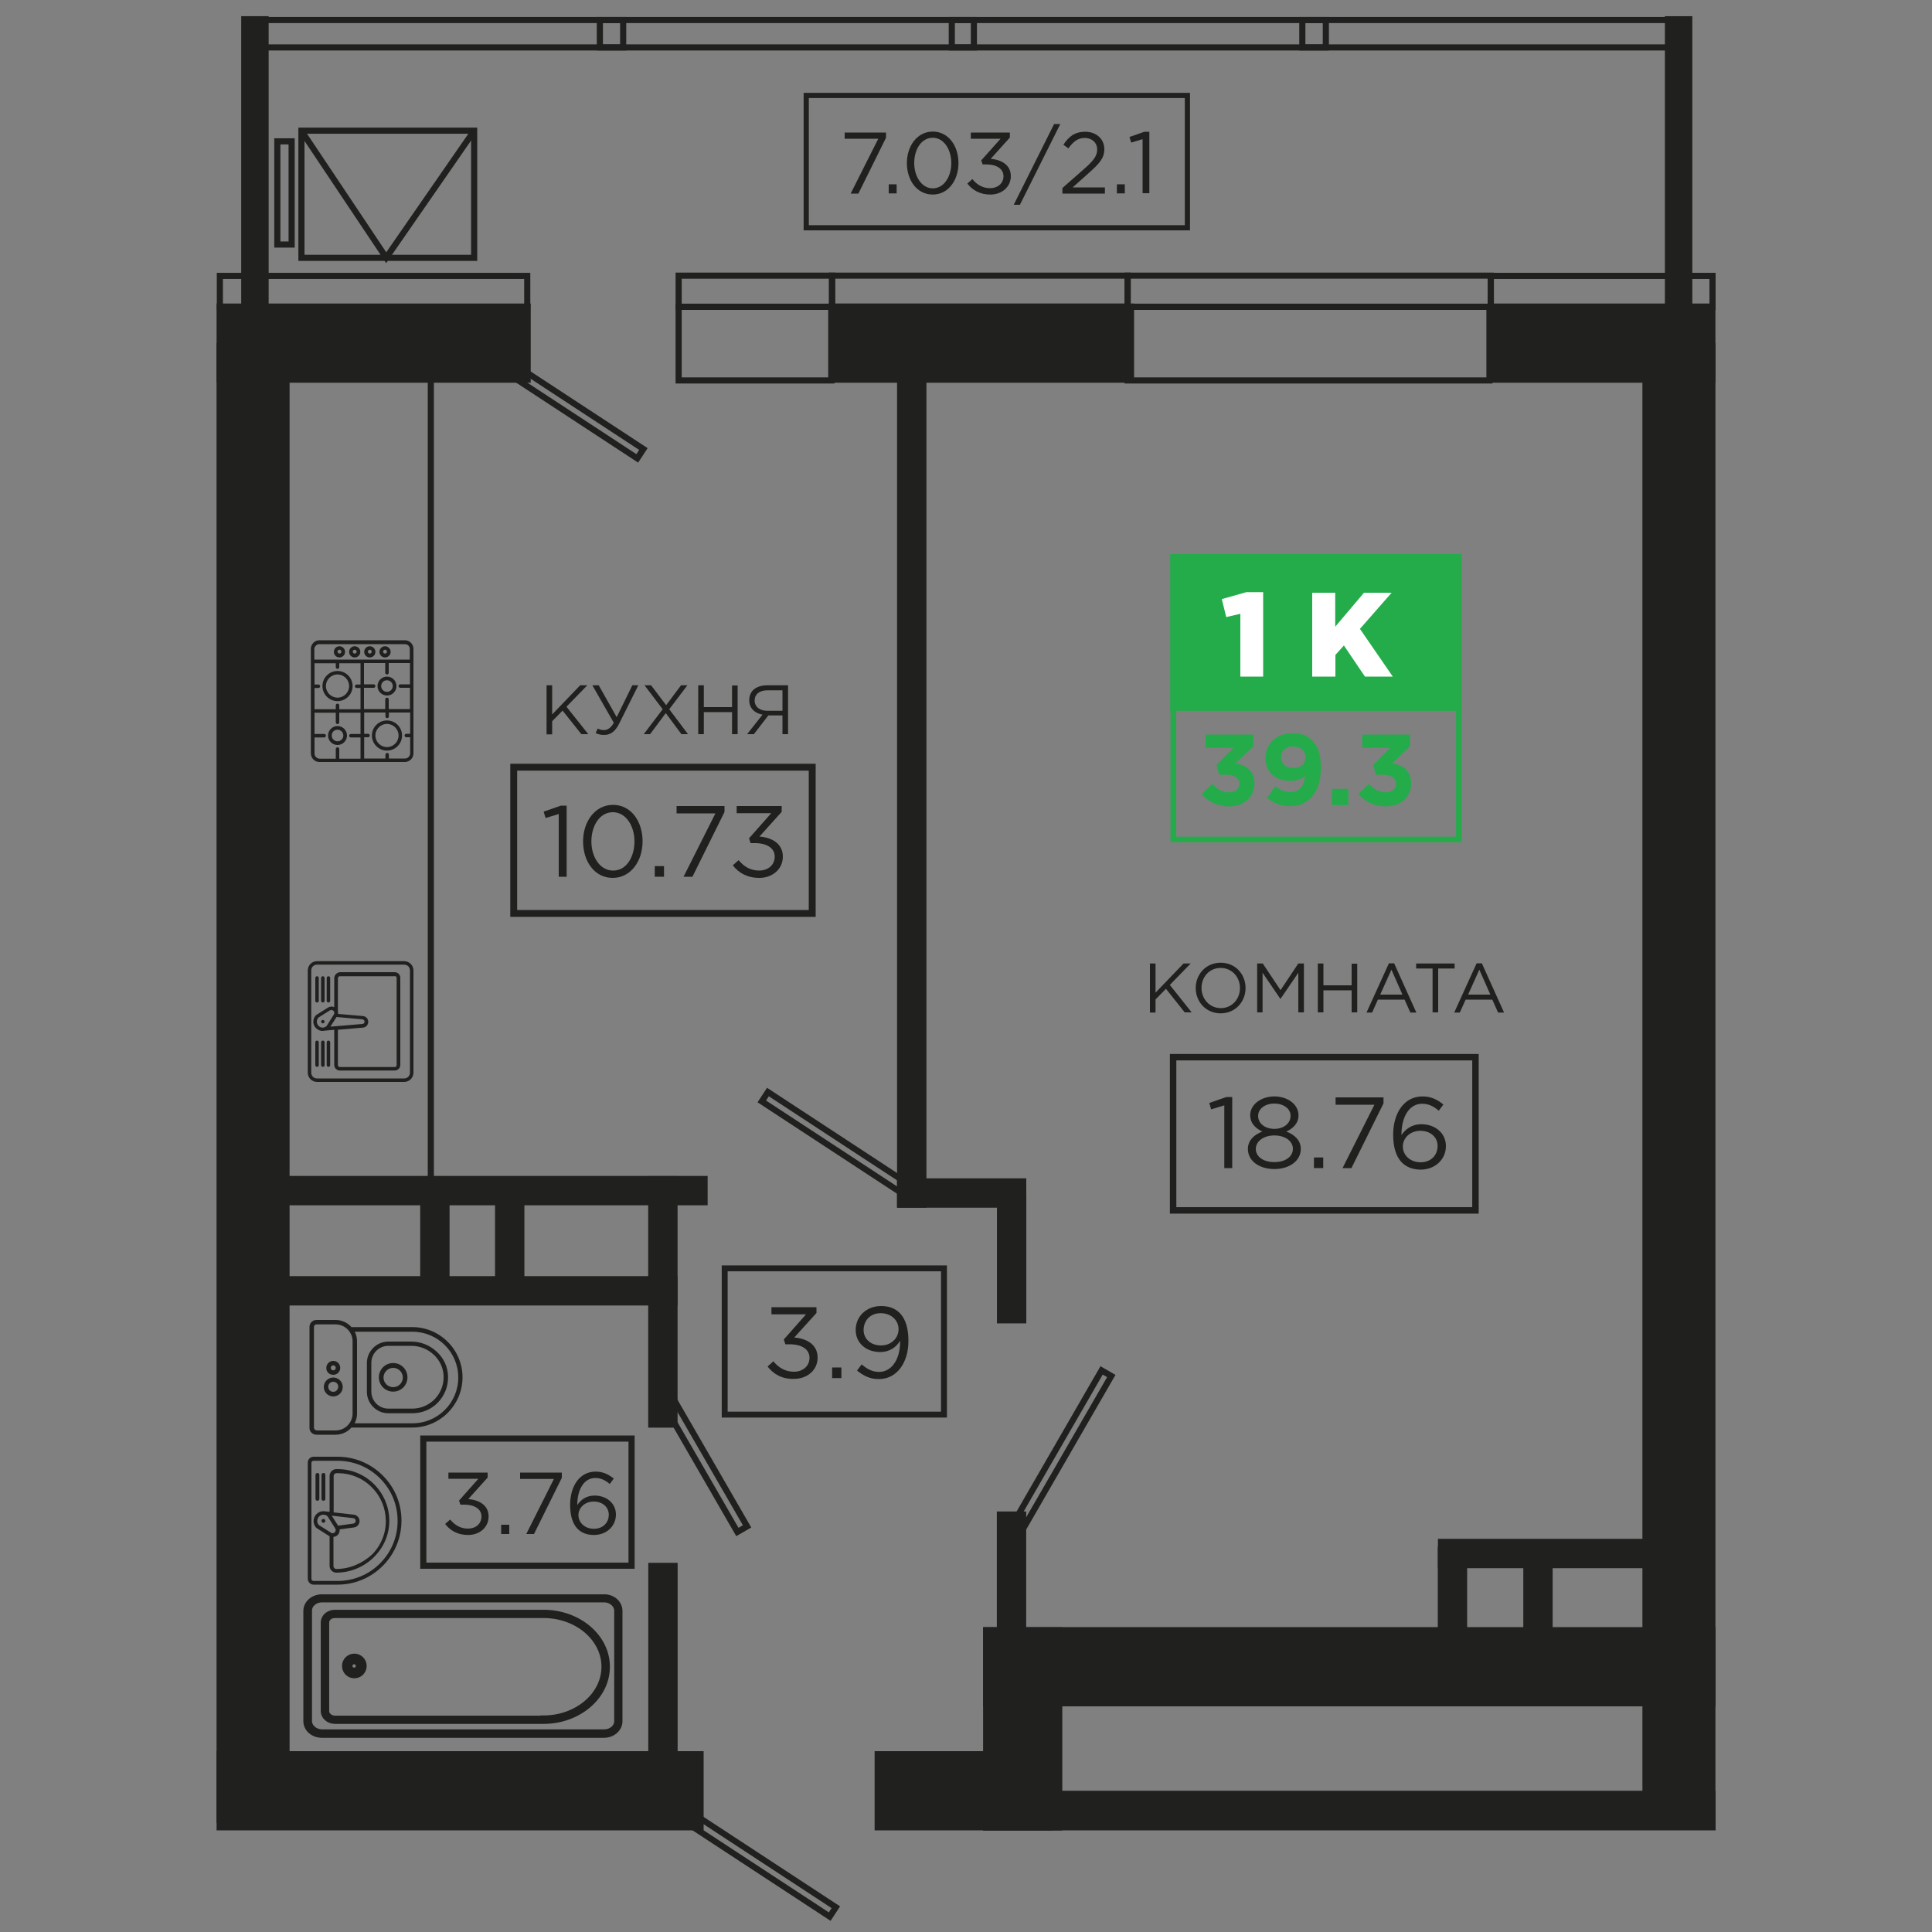 <?xml version="1.0" encoding="utf-8"?>
<!-- Generator: Adobe Illustrator 20.1.0, SVG Export Plug-In . SVG Version: 6.00 Build 0)  -->
<svg version="1.1" id="Слой_1" xmlns="http://www.w3.org/2000/svg" xmlns:xlink="http://www.w3.org/1999/xlink" x="0px" y="0px"
	 viewBox="0 0 1000 1000" style="enable-background:new 0 0 1000 1000;" xml:space="preserve">
<rect x="0" y="0" width="1000" height="1000" fill="#808080" stroke="none"/>
<style type="text/css">
	.st0{fill:#20201E;}
	.st1{fill:none;stroke:#20201E;stroke-width:0.553;stroke-miterlimit:10;}
	.st2{fill:none;stroke:#20201E;stroke-width:0.626;stroke-miterlimit:10;}
	.st3{fill:none;stroke:#20201E;stroke-width:0.544;stroke-miterlimit:10;}
	.st4{fill:none;stroke:#20201E;stroke-width:0.622;stroke-miterlimit:10;}
	.st5{fill:none;stroke:#20201E;stroke-width:0.573;stroke-miterlimit:10;}
	.st6{fill:none;stroke:#20201E;stroke-width:0.574;stroke-miterlimit:10;}
	.st7{fill:none;stroke:#20201E;stroke-width:0.588;stroke-miterlimit:10;}
	.st8{fill:none;stroke:#20201E;stroke-width:0.533;stroke-miterlimit:10;}
	.st9{fill:none;stroke:#20201E;stroke-width:0.518;stroke-miterlimit:10;}
	.st10{fill:none;stroke:#20201E;stroke-width:0.459;stroke-miterlimit:10;}
	.st11{fill:none;stroke:#20201E;stroke-width:0.575;stroke-miterlimit:10;}
	.st12{fill:none;stroke:#20201E;stroke-width:0.509;stroke-miterlimit:10;}
	.st13{fill:#24AC4B;}
	.st14{fill:none;stroke:#24AC4B;stroke-width:0.505;stroke-miterlimit:10;}
	.st15{fill:#24AC4B;stroke:#24AC4B;stroke-width:0.505;stroke-miterlimit:10;}
	.st16{fill:#FFFFFF;}
	.st17{fill:none;stroke:#20201E;stroke-width:0.536;stroke-miterlimit:10;}
	.st18{fill:none;stroke:#20201E;stroke-width:0.581;stroke-miterlimit:10;}
	.st19{fill:none;stroke:#20201E;stroke-width:0.561;stroke-miterlimit:10;}
	.st20{fill:none;stroke:#20201E;stroke-width:0.554;stroke-miterlimit:10;}
	.st21{fill:none;stroke:#20201E;stroke-width:0.552;stroke-miterlimit:10;}
	.st22{fill:none;stroke:#20201E;stroke-width:0.556;stroke-miterlimit:10;}
	.st23{fill:none;stroke:#20201E;stroke-width:0.477;stroke-miterlimit:10;}
	.st24{fill:none;stroke:#20201E;stroke-width:0.468;stroke-miterlimit:10;}
	.st25{fill:none;stroke:#20201E;stroke-width:0.493;stroke-miterlimit:10;}
	.st26{fill:none;stroke:#20201E;stroke-width:0.455;stroke-miterlimit:10;}
	.st27{fill:none;stroke:#20201E;stroke-width:0.478;stroke-miterlimit:10;}
	.st28{fill:none;stroke:#20201E;stroke-width:0.562;stroke-miterlimit:10;}
	.st29{fill:none;stroke:#20201E;stroke-width:0.558;stroke-miterlimit:10;}
	.st30{fill:none;stroke:#20201E;stroke-width:0.582;stroke-miterlimit:10;}
	.st31{fill:none;stroke:#20201E;stroke-width:2.623;stroke-miterlimit:10;}
	.st32{fill:none;stroke:#20201E;stroke-width:2.501;stroke-miterlimit:10;}
	.st33{fill:none;stroke:#20201E;stroke-width:2.215;stroke-miterlimit:10;}
	.st34{fill:none;stroke:#20201E;stroke-width:2.775;stroke-miterlimit:10;}
	.st35{fill:none;stroke:#20201E;stroke-width:2.667;stroke-miterlimit:10;}
	.st36{fill:none;stroke:#24AC4B;stroke-width:2.435;stroke-miterlimit:10;}
	.st37{fill:#24AC4B;stroke:#24AC4B;stroke-width:2.435;stroke-miterlimit:10;}
	.st38{fill:none;stroke:#20201E;stroke-width:2.71;stroke-miterlimit:10;}
	.st39{fill:none;stroke:#20201E;stroke-width:2.303;stroke-miterlimit:10;}
	.st40{fill:none;stroke:#20201E;stroke-width:1.995;stroke-miterlimit:10;}
	.st41{fill:none;stroke:#20201E;stroke-width:3.17;stroke-miterlimit:10;}
	.st42{fill:none;stroke:#20201E;stroke-width:3.173;stroke-miterlimit:10;}
	.st43{fill:none;stroke:#20201E;stroke-width:2.968;stroke-miterlimit:10;}
	.st44{fill:none;stroke:#24AC4B;stroke-width:2.792;stroke-miterlimit:10;}
	.st45{fill:#24AC4B;stroke:#24AC4B;stroke-width:2.792;stroke-miterlimit:10;}
	.st46{fill:none;stroke:#20201E;stroke-width:2.641;stroke-miterlimit:10;}
	.st47{fill:none;stroke:#20201E;stroke-width:3.058;stroke-miterlimit:10;}
	.st48{fill:none;stroke:#20201E;stroke-width:2.292;stroke-miterlimit:10;}
	.st49{fill:none;stroke:#20201E;stroke-width:3.065;stroke-miterlimit:10;}
	.st50{fill:none;stroke:#20201E;stroke-width:3.178;stroke-miterlimit:10;}
	.st51{fill:none;stroke:#20201E;stroke-width:3.261;stroke-miterlimit:10;}
	.st52{fill:none;stroke:#20201E;stroke-width:2.975;stroke-miterlimit:10;}
	.st53{fill:none;stroke:#24AC4B;stroke-width:2.799;stroke-miterlimit:10;}
	.st54{fill:#24AC4B;stroke:#24AC4B;stroke-width:2.799;stroke-miterlimit:10;}
	.st55{fill:none;stroke:#20201E;stroke-width:2.647;stroke-miterlimit:10;}
	.st56{fill:none;stroke:#20201E;stroke-width:3.605;stroke-miterlimit:10;}
	.st57{fill:none;stroke:#20201E;stroke-width:3.07;stroke-miterlimit:10;}
	.st58{fill:none;stroke:#20201E;stroke-width:3.343;stroke-miterlimit:10;}
	.st59{fill:none;stroke:#24AC4B;stroke-width:2.905;stroke-miterlimit:10;}
	.st60{fill:#24AC4B;stroke:#24AC4B;stroke-width:2.905;stroke-miterlimit:10;}
	.st61{fill:none;stroke:#20201E;stroke-width:3.182;stroke-miterlimit:10;}
	.st62{fill:none;stroke:#20201E;stroke-width:2.695;stroke-miterlimit:10;}
	.st63{fill:none;stroke:#20201E;stroke-width:3.594;stroke-miterlimit:10;}
	.st64{fill:none;stroke:#20201E;stroke-width:3.314;stroke-miterlimit:10;}
	.st65{fill:none;stroke:#20201E;stroke-width:3.193;stroke-miterlimit:10;}
	.st66{fill:none;stroke:#24AC4B;stroke-width:2.916;stroke-miterlimit:10;}
	.st67{fill:#24AC4B;stroke:#24AC4B;stroke-width:2.916;stroke-miterlimit:10;}
	.st68{fill:none;stroke:#20201E;stroke-width:3.188;stroke-miterlimit:10;}
	.st69{fill:none;stroke:#20201E;stroke-width:3.215;stroke-miterlimit:10;}
	.st70{fill:none;stroke:#20201E;stroke-width:2.847;stroke-miterlimit:10;}
	.st71{fill:none;stroke:#20201E;stroke-width:3.583;stroke-miterlimit:10;}
	.st72{fill:none;stroke:#20201E;stroke-width:3.303;stroke-miterlimit:10;}
	.st73{fill:none;stroke:#20201E;stroke-width:3.183;stroke-miterlimit:10;}
	.st74{fill:none;stroke:#24AC4B;stroke-width:2.907;stroke-miterlimit:10;}
	.st75{fill:#24AC4B;stroke:#24AC4B;stroke-width:2.907;stroke-miterlimit:10;}
	.st76{fill:none;stroke:#20201E;stroke-width:3.177;stroke-miterlimit:10;}
	.st77{fill:none;stroke:#20201E;stroke-width:2.696;stroke-miterlimit:10;}
	.st78{fill:none;stroke:#20201E;stroke-width:3.211;stroke-miterlimit:10;}
	.st79{fill:none;stroke:#20201E;stroke-width:3.567;stroke-miterlimit:10;}
	.st80{fill:none;stroke:#20201E;stroke-width:3.288;stroke-miterlimit:10;}
	.st81{fill:none;stroke:#20201E;stroke-width:3.169;stroke-miterlimit:10;}
	.st82{fill:none;stroke:#24AC4B;stroke-width:2.894;stroke-miterlimit:10;}
	.st83{fill:#24AC4B;stroke:#24AC4B;stroke-width:2.894;stroke-miterlimit:10;}
	.st84{fill:none;stroke:#20201E;stroke-width:3.163;stroke-miterlimit:10;}
	.st85{fill:none;stroke:#20201E;stroke-width:2.684;stroke-miterlimit:10;}
	.st86{fill:none;stroke:#20201E;stroke-width:3.57;stroke-miterlimit:10;}
	.st87{fill:none;stroke:#20201E;stroke-width:3.061;stroke-miterlimit:10;}
	.st88{fill:none;stroke:#20201E;stroke-width:3.333;stroke-miterlimit:10;}
	.st89{fill:none;stroke:#24AC4B;stroke-width:2.897;stroke-miterlimit:10;}
	.st90{fill:#24AC4B;stroke:#24AC4B;stroke-width:2.897;stroke-miterlimit:10;}
	.st91{fill:none;stroke:#20201E;stroke-width:3.177;stroke-miterlimit:10;}
	.st92{fill:none;stroke:#20201E;stroke-width:2.687;stroke-miterlimit:10;}
	.st93{fill:none;stroke:#20201E;stroke-width:3.172;stroke-miterlimit:10;}
	.st94{fill:none;stroke:#20201E;stroke-width:3.176;stroke-miterlimit:10;}
	.st95{fill:none;stroke:#20201E;stroke-width:3.181;stroke-miterlimit:10;}
	.st96{fill:none;stroke:#20201E;stroke-width:3.607;stroke-miterlimit:10;}
	.st97{fill:none;stroke:#24AC4B;stroke-width:2.907;stroke-miterlimit:10;}
	.st98{fill:#24AC4B;stroke:#24AC4B;stroke-width:2.907;stroke-miterlimit:10;}
	.st99{fill:none;stroke:#20201E;stroke-width:3.229;stroke-miterlimit:10;}
	.st100{fill:none;stroke:#20201E;stroke-width:2.619;stroke-miterlimit:10;}
	.st101{fill:none;stroke:#20201E;stroke-width:2.927;stroke-miterlimit:10;}
	.st102{fill:none;stroke:#20201E;stroke-width:3.157;stroke-miterlimit:10;}
	.st103{fill:none;stroke:#24AC4B;stroke-width:2.771;stroke-miterlimit:10;}
	.st104{fill:#24AC4B;stroke:#24AC4B;stroke-width:2.771;stroke-miterlimit:10;}
	.st105{fill:none;stroke:#20201E;stroke-width:2.621;stroke-miterlimit:10;}
	.st106{fill:none;stroke:#20201E;stroke-width:3.034;stroke-miterlimit:10;}
	.st107{fill:none;stroke:#20201E;stroke-width:2.679;stroke-miterlimit:10;}
	.st108{fill:none;stroke:#20201E;stroke-width:2.493;stroke-miterlimit:10;}
	.st109{fill:none;stroke:#20201E;stroke-width:2.379;stroke-miterlimit:10;}
	.st110{fill:none;stroke:#20201E;stroke-width:2.584;stroke-miterlimit:10;}
	.st111{fill:none;stroke:#24AC4B;stroke-width:2.36;stroke-miterlimit:10;}
	.st112{fill:#24AC4B;stroke:#24AC4B;stroke-width:2.36;stroke-miterlimit:10;}
	.st113{fill:none;stroke:#20201E;stroke-width:2.232;stroke-miterlimit:10;}
	.st114{fill:none;stroke:#20201E;stroke-width:2.634;stroke-miterlimit:10;}
	.st115{fill:none;stroke:#20201E;stroke-width:2.609;stroke-miterlimit:10;}
	.st116{fill:none;stroke:#20201E;stroke-width:2.718;stroke-miterlimit:10;}
	.st117{fill:none;stroke:#20201E;stroke-width:2.447;stroke-miterlimit:10;}
	.st118{fill:none;stroke:#20201E;stroke-width:3.13;stroke-miterlimit:10;}
	.st119{fill:none;stroke:#20201E;stroke-width:2.913;stroke-miterlimit:10;}
	.st120{fill:none;stroke:#20201E;stroke-width:2.93;stroke-miterlimit:10;}
	.st121{fill:none;stroke:#24AC4B;stroke-width:2.757;stroke-miterlimit:10;}
	.st122{fill:#24AC4B;stroke:#24AC4B;stroke-width:2.757;stroke-miterlimit:10;}
	.st123{fill:none;stroke:#20201E;stroke-width:2.607;stroke-miterlimit:10;}
	.st124{fill:none;stroke:#20201E;stroke-width:3.019;stroke-miterlimit:10;}
	.st125{fill:none;stroke:#20201E;stroke-width:3.026;stroke-miterlimit:10;}
</style>
<g>
	<rect x="508.9" y="842.2" class="st0" width="379.1" height="41"/>
	<rect x="508.9" y="926.9" class="st0" width="379.1" height="20.5"/>
	<rect x="112.1" y="906.4" class="st0" width="252.1" height="41"/>
	<rect x="452.7" y="906.4" class="st0" width="92.2" height="41"/>
	
		<rect x="476.7" y="874.3" transform="matrix(6.123234e-17 -1 1 6.123234e-17 -365.46 1424.154)" class="st0" width="105.2" height="41"/>
	<rect x="428.7" y="157.1" class="st0" width="158.3" height="41"/>
	<rect x="770.1" y="157.1" class="st0" width="117.8" height="41"/>
	<rect x="112.1" y="157.1" class="st0" width="162.6" height="41"/>
	
		<rect x="252.5" y="398" transform="matrix(6.123234e-17 -1 1 6.123234e-17 66.322 877.581)" class="st0" width="439" height="15.2"/>
	<rect x="464.3" y="609.9" class="st0" width="66.9" height="15.2"/>
	
		<rect x="490.2" y="644" transform="matrix(6.123234e-17 -1 1 6.123234e-17 -127.985 1175.184)" class="st0" width="66.9" height="15.2"/>
	
		<rect x="490.2" y="808.2" transform="matrix(6.123234e-17 -1 1 6.123234e-17 -292.242 1339.44)" class="st0" width="66.9" height="15.2"/>
	
		<rect x="744.2" y="796.4" transform="matrix(-1 -4.497170e-11 4.497170e-11 -1 1618.666 1608.098)" class="st0" width="130.2" height="15.2"/>
	
		<rect x="725" y="819.8" transform="matrix(4.507156e-11 -1 1 4.507156e-11 -75.604 1579.263)" class="st0" width="53.7" height="15.2"/>
	
		<rect x="769.3" y="820" transform="matrix(4.527496e-11 -1 1 4.527496e-11 -31.544 1623.727)" class="st0" width="53.7" height="15.2"/>
	
		<rect x="-252" y="541.7" transform="matrix(6.123234e-17 -1 1 6.123234e-17 -429.611 691.59)" class="st0" width="766" height="37.8"/>
	
		<rect x="486" y="541.7" transform="matrix(6.123234e-17 -1 1 6.123234e-17 308.41 1429.611)" class="st0" width="766" height="37.8"/>
	<rect x="265.9" y="397.1" class="st86" width="154.5" height="75.7"/>
	<g>
		<g>
			<path class="st0" d="M289.3,421.3l-6.9,2.1l-1-3.3l8.9-3.1h3v36.8h-4.1V421.3z"/>
			<path class="st0" d="M301.8,435.5c0-10.2,6.1-18.9,15.5-18.9c9.4,0,15.3,8.6,15.3,18.9c0,10.2-6.1,18.9-15.5,18.9
				C307.8,454.4,301.8,445.9,301.8,435.5z M328.4,435.5c0-8-4.4-15.1-11.2-15.1c-6.8,0-11.1,7-11.1,15.1c0,8,4.4,15.1,11.2,15.1
				C324.2,450.7,328.4,443.6,328.4,435.5z"/>
			<path class="st0" d="M338.9,448.3h4.8v5.5h-4.8V448.3z"/>
			<path class="st0" d="M370.3,421h-20.1v-3.8H375v3.1l-16.6,33.5h-4.6L370.3,421z"/>
			<path class="st0" d="M379.3,447.9l3-2.7c2.8,3.4,6.2,5.4,10.7,5.4c4.4,0,8-2.8,8-7.2c0-4.5-4.2-7-10.2-7h-2.3l-0.8-2.5l11.5-13
				h-17.9v-3.7h23.3v3L393.1,433c6.4,0.5,12.1,3.6,12.1,10.4c0,6.5-5.4,11-12.2,11C386.8,454.4,382.3,451.8,379.3,447.9z"/>
		</g>
	</g>
	<g>
		<g>
			<path class="st0" d="M282.9,354.7h2.9v15.1l14.5-15.1h3.7l-10.8,11.1l11.3,14.2h-3.6l-9.7-12.2l-5.4,5.5v6.8h-2.9V354.7z"/>
			<path class="st0" d="M308.3,379.4l1.1-2.3c1,0.5,1.9,0.8,3.2,0.8c1.7,0,3.6-1,5.1-3.8l-11.1-19.4h3.3l9.3,16.5l8.1-16.5h3.1
				l-10,20c-2.1,4.2-4.7,5.7-7.7,5.7C310.9,380.4,309.7,380.1,308.3,379.4z"/>
			<path class="st0" d="M343,367.1l-9.4-12.4h3.4l7.8,10.3l7.7-10.3h3.3l-9.4,12.4l9.7,12.9h-3.4l-8.1-10.9l-8.1,10.9h-3.3
				L343,367.1z"/>
			<path class="st0" d="M361.4,354.7h2.9V366h14.6v-11.2h2.9V380h-2.9v-11.4h-14.6V380h-2.9V354.7z"/>
			<path class="st0" d="M394.7,369.9c-4-0.7-6.9-3.3-6.9-7.5c0-2,0.7-3.8,1.9-5.1c1.6-1.6,4.1-2.6,7.4-2.6h10.8V380H405v-9.7h-7.3
				l-7.5,9.7h-3.5L394.7,369.9z M405,367.9v-10.6h-7.8c-4.2,0-6.6,2.1-6.6,5.3c0,3.3,2.7,5.3,6.6,5.3H405z"/>
		</g>
	</g>
	<rect x="375.1" y="656.5" class="st87" width="113.5" height="75.7"/>
	<g>
		<g>
			<path class="st0" d="M397.3,707.3l3-2.7c2.8,3.4,6.2,5.4,10.7,5.4c4.4,0,8-2.8,8-7.2c0-4.5-4.2-7-10.2-7h-2.3l-0.8-2.5l11.5-13
				h-17.9v-3.7h23.3v3l-11.5,12.7c6.4,0.5,12.1,3.6,12.1,10.4c0,6.5-5.4,11-12.2,11C404.8,713.9,400.3,711.2,397.3,707.3z"/>
			<path class="st0" d="M430.7,707.8h4.8v5.5h-4.8V707.8z"/>
			<path class="st0" d="M443.6,709.4l2.4-3.2c3,2.6,5.7,3.9,9,3.9c6.5,0,10.9-6.5,10.9-15.6v-0.5c-2,3.2-5.3,5.8-10.3,5.8
				c-7.5,0-12.7-4.8-12.7-11.4c0-6.9,5.4-12.4,13.2-12.4c8,0,14.1,4.9,14.1,18c0,11.6-6.2,19.8-15.2,19.8
				C450.2,713.9,446.7,711.9,443.6,709.4z M465.1,688c0-4.6-3.8-8.3-9.3-8.3c-5.5,0-8.8,4-8.8,8.7c0,4.6,3.7,8,9,8
				C461.6,696.4,465.1,692.3,465.1,688z"/>
		</g>
	</g>
	<rect x="607.2" y="547.2" class="st88" width="156.5" height="79.3"/>
	<g>
		<g>
			<path class="st0" d="M633.8,572.1l-6.9,2.1l-1-3.3l8.9-3.1h3v36.8h-4.1V572.1z"/>
			<path class="st0" d="M645.9,594.7c0-4.3,3.1-7.4,7.5-9c-3.4-1.6-6.3-4.2-6.3-8.5c0-5.6,5.8-9.7,12.5-9.7s12.5,4,12.5,9.8
				c0,4.2-2.9,6.8-6.3,8.4c4.3,1.6,7.5,4.6,7.5,9c0,6.2-6,10.4-13.7,10.4C651.8,605.1,645.9,600.9,645.9,594.7z M669.2,594.6
				c0-4.1-4.2-6.9-9.6-6.9s-9.6,2.9-9.6,7c0,3.7,3.5,6.8,9.6,6.8S669.2,598.4,669.2,594.6z M668,577.5c0-3.6-3.6-6.3-8.4-6.3
				c-4.8,0-8.4,2.7-8.4,6.4c0,4,3.7,6.7,8.4,6.7C664.3,584.3,668,581.6,668,577.5z"/>
			<path class="st0" d="M680.1,599.1h4.8v5.5h-4.8V599.1z"/>
			<path class="st0" d="M711.4,571.8h-20.1v-3.8h24.8v3.1l-16.6,33.5h-4.6L711.4,571.8z"/>
			<path class="st0" d="M721.1,587.3c0-11.1,5.6-19.8,15.2-19.8c4.4,0,7.6,1.6,10.8,4.2l-2.4,3.2c-2.7-2.3-5.3-3.6-8.6-3.6
				c-6.6,0-10.7,6.6-10.7,16v0.2c2-2.9,5.1-5.6,10.4-5.6c6.8,0,12.6,4.4,12.6,11.3c0,7-5.7,12.2-13.1,12.2
				C727.1,605.3,721.1,600.3,721.1,587.3z M744.1,593.1c0-4.5-3.7-7.8-8.9-7.8c-5.5,0-9.1,3.9-9.1,8.1c0,4.6,3.9,8.2,9.2,8.2
				C740.7,601.6,744.1,597.9,744.1,593.1z"/>
		</g>
	</g>
	<g>
		<g>
			<path class="st0" d="M595.2,498.7h2.9v15.1l14.5-15.1h3.7l-10.8,11.1l11.3,14.2h-3.6l-9.7-12.2l-5.4,5.5v6.8h-2.9V498.7z"/>
			<path class="st0" d="M618.9,511.4c0-7,5.2-13.1,12.9-13.1c7.7,0,12.9,6,12.9,13.1c0,7-5.2,13.1-12.9,13.1
				C624.1,524.5,618.9,518.4,618.9,511.4z M641.8,511.4c0-5.7-4.2-10.4-10-10.4c-5.8,0-9.9,4.6-9.9,10.4c0,5.7,4.2,10.4,10,10.4
				C637.6,521.8,641.8,517.2,641.8,511.4z"/>
			<path class="st0" d="M650.7,498.7h2.9l9.2,13.8l9.2-13.8h2.9V524h-2.9v-20.5l-9.2,13.5h-0.1l-9.2-13.5V524h-2.8V498.7z"/>
			<path class="st0" d="M682.1,498.7h2.9V510h14.6v-11.2h2.9V524h-2.9v-11.4h-14.6V524h-2.9V498.7z"/>
			<path class="st0" d="M718.9,498.6h2.7l11.5,25.5H730l-3-6.7h-13.8l-3,6.7h-2.9L718.9,498.6z M725.9,514.8l-5.7-12.9l-5.8,12.9
				H725.9z"/>
			<path class="st0" d="M741.5,501.3H733v-2.6h19.9v2.6h-8.5V524h-2.9V501.3z"/>
			<path class="st0" d="M764.3,498.6h2.7l11.5,25.5h-3.1l-3-6.7h-13.8l-3,6.7h-2.9L764.3,498.6z M771.4,514.8l-5.7-12.9l-5.8,12.9
				H771.4z"/>
		</g>
	</g>
	<g>
		<g>
			<g>
				<path class="st13" d="M622,411l5.5-5.3c2.5,2.8,5.1,4.4,8.8,4.4c3,0,5.2-1.7,5.2-4.5c0-3-2.7-4.6-7.2-4.6H631l-1.3-5.1l8.7-8.8
					h-14.4v-6.9h24.7v6.1l-9.2,8.8c5,0.8,9.8,3.4,9.8,10.3c0,6.9-5,12-13.2,12C629.7,417.3,625.1,414.7,622,411z"/>
				<path class="st13" d="M655.9,413l4.2-6.1c2.7,2.1,4.9,3.1,8,3.1c4.5,0,6.9-3.4,7.4-8.3c-1.8,1.5-4.2,2.5-7.4,2.5
					c-7.9,0-13.1-4.4-13.1-11.9c0-7.4,5.7-12.8,13.9-12.8c4.9,0,7.8,1.2,10.5,4c2.6,2.6,4.3,6.6,4.3,13.9c0,11.8-5.6,19.9-16,19.9
					C662.6,417.3,659,415.5,655.9,413z M675.7,392c0-3.2-2.4-5.6-6.4-5.6c-4,0-6.2,2.3-6.2,5.6c0,3.2,2.4,5.5,6.4,5.5
					S675.7,395.2,675.7,392z"/>
				<path class="st13" d="M689.4,408.3h8.5v8.4h-8.5V408.3z"/>
				<path class="st13" d="M703.1,411l5.5-5.3c2.5,2.8,5.1,4.4,8.8,4.4c3,0,5.2-1.7,5.2-4.5c0-3-2.7-4.6-7.2-4.6h-3.3l-1.3-5.1
					l8.7-8.8h-14.4v-6.9h24.7v6.1l-9.2,8.8c5,0.8,9.8,3.4,9.8,10.3c0,6.9-5,12-13.2,12C710.8,417.3,706.2,414.7,703.1,411z"/>
			</g>
		</g>
		<rect x="607.3" y="288.3" class="st89" width="147.8" height="146.2"/>
		<rect x="607.2" y="288.3" class="st90" width="147.8" height="78.2"/>
		<g>
			<path class="st16" d="M642,317.7l-7.3,1.7l-2.3-9.3l12.7-3.6h8.7v43.7H642V317.7z"/>
			<path class="st16" d="M679.1,306.8h12v17.6l14.9-17.6h14.3l-16.4,18.7l17,24.7h-14.4l-10.9-16.1l-4.4,4.9v11.2h-12V306.8z"/>
		</g>
	</g>
	
		<rect x="53.3" y="79.9" transform="matrix(-1.836970e-16 1 -1 -1.836970e-16 218.953 -44.935)" class="st0" width="157.3" height="14.2"/>
	
		<rect x="790.2" y="79.9" transform="matrix(-1.836970e-16 1 -1 -1.836970e-16 955.842 -781.824)" class="st0" width="157.3" height="14.2"/>
	<g>
		
			<rect x="129" y="10.3" transform="matrix(-1 -1.224647e-16 1.224647e-16 -1 451.548 34.852)" class="st91" width="193.6" height="14.2"/>
		
			<rect x="310.5" y="10.3" transform="matrix(-1 -1.224647e-16 1.224647e-16 -1 814.581 34.852)" class="st91" width="193.6" height="14.2"/>
		
			<rect x="492.6" y="10.3" transform="matrix(-1 -1.224647e-16 1.224647e-16 -1 1178.848 34.852)" class="st91" width="193.6" height="14.2"/>
		
			<rect x="674.2" y="10.3" transform="matrix(-1 -1.224647e-16 1.224647e-16 -1 1541.881 34.852)" class="st91" width="193.6" height="14.2"/>
	</g>
	<g>
		<rect x="417.3" y="49.4" class="st92" width="197.3" height="68.5"/>
		<g>
			<g>
				<path class="st0" d="M454.6,71.8h-17.4v-3.2h21.4v2.7l-14.3,28.9h-4L454.6,71.8z"/>
				<path class="st0" d="M460,95.4h4.1v4.7H460V95.4z"/>
				<path class="st0" d="M469.4,84.4c0-8.8,5.3-16.3,13.4-16.3s13.3,7.4,13.3,16.3c0,8.8-5.2,16.3-13.3,16.3
					C474.6,100.7,469.4,93.3,469.4,84.4z M492.4,84.4c0-6.9-3.8-13.1-9.6-13.1c-5.9,0-9.6,6-9.6,13.1c0,6.9,3.8,13.1,9.7,13.1
					C488.7,97.4,492.4,91.3,492.4,84.4z"/>
				<path class="st0" d="M500.7,95l2.6-2.3c2.4,3,5.4,4.7,9.2,4.7c3.8,0,6.9-2.4,6.9-6.2c0-3.9-3.7-6.1-8.8-6.1h-2l-0.7-2.1l10-11.2
					h-15.4v-3.2h20.2v2.6l-9.9,11c5.5,0.5,10.4,3.1,10.4,9c0,5.6-4.7,9.5-10.6,9.5C507.2,100.7,503.3,98.4,500.7,95z"/>
				<path class="st0" d="M545.6,64.2h3.2l-20.9,41.8h-3.2L545.6,64.2z"/>
				<path class="st0" d="M549.8,97.4l11.5-10.1c4.9-4.3,6.6-6.8,6.6-9.9c0-3.7-2.9-6-6.4-6c-3.6,0-6,1.9-8.5,5.4l-2.6-1.9
					c2.8-4.2,5.8-6.7,11.4-6.7c5.7,0,9.8,3.8,9.8,9c0,4.6-2.5,7.4-8,12.3l-8.4,7.5h16.7v3.2h-22V97.4z"/>
				<path class="st0" d="M578.1,95.4h4.1v4.7h-4.1V95.4z"/>
				<path class="st0" d="M591.5,72l-6,1.8l-0.9-2.9l7.7-2.7h2.6v31.8h-3.5V72z"/>
			</g>
		</g>
	</g>
	
		<rect x="131" y="608.6" transform="matrix(-1 -4.490021e-11 4.490021e-11 -1 497.272 1232.456)" class="st0" width="235.3" height="15.2"/>
	
		<rect x="141.6" y="660.5" transform="matrix(-1 -4.491397e-11 4.491397e-11 -1 492.288 1336.222)" class="st0" width="209.2" height="15.2"/>
	
		<rect x="278" y="666.2" transform="matrix(4.491613e-11 -1 1 4.491613e-11 -330.688 1016.942)" class="st0" width="130.2" height="15.2"/>
	
		<rect x="236.1" y="636.4" transform="matrix(4.476248e-11 -1 1 4.476248e-11 -380.175 907.912)" class="st0" width="55.6" height="15.2"/>
	
		<rect x="197.3" y="636.4" transform="matrix(4.476248e-11 -1 1 4.476248e-11 -418.908 869.179)" class="st0" width="55.6" height="15.2"/>
	
		<rect x="278" y="866.4" transform="matrix(4.491613e-11 -1 1 4.491613e-11 -530.858 1217.112)" class="st0" width="130.2" height="15.2"/>
	<g>
		<g>
			<g>
				<path class="st93" d="M320.6,833.8v57.1c0,3.9-3.6,7-8,7h-146c-4.4,0-8-3.1-8-7v-57.1c0-3.9,3.6-7,8-7h146
					C317.1,826.7,320.6,829.9,320.6,833.8z M312.7,896.7c3.8,0,6.8-2.6,6.8-5.9v-57.1c0-3.2-3.1-5.9-6.8-5.9h-146
					c-3.8,0-6.8,2.6-6.8,5.9v57.1c0,3.2,3.1,5.9,6.8,5.9H312.7z"/>
			</g>
			<g>
				<path class="st93" d="M314.1,862.7c0,15.4-14.7,28-32.8,28H173.4c-3.2,0-5.8-2.3-5.8-5v-45.9c0-2.8,2.6-5,5.8-5h107.9
					C299.4,834.8,314.1,847.3,314.1,862.7z M281.3,889.5c17.4,0,31.6-12,31.6-26.8c0-14.8-14.2-26.8-31.6-26.8H173.4
					c-2.6,0-4.6,1.7-4.6,3.9v45.9c0,2.1,2.1,3.9,4.6,3.9H281.3z"/>
			</g>
			<g>
				<path class="st93" d="M188.2,862.3c0,2.7-2.2,4.8-4.8,4.8c-2.7,0-4.8-2.2-4.8-4.8c0-2.7,2.2-4.8,4.8-4.8
					C186,857.5,188.2,859.6,188.2,862.3z M187,862.3c0-2-1.7-3.7-3.7-3.7c-2,0-3.7,1.7-3.7,3.7c0,2,1.7,3.7,3.7,3.7
					C185.4,866,187,864.3,187,862.3z M184,862.3c0,0.4-0.3,0.7-0.7,0.7s-0.7-0.3-0.7-0.7s0.3-0.7,0.7-0.7S184,861.9,184,862.3z
					 M183.8,862.3c0-0.2-0.2-0.4-0.4-0.4c-0.2,0-0.4,0.2-0.4,0.4c0,0.2,0.2,0.4,0.4,0.4C183.6,862.7,183.8,862.5,183.8,862.3z"/>
			</g>
		</g>
	</g>
	<g>
		<g>
			<path class="st0" d="M163.8,742.6h9.9c3.3,0,6.3-1.5,8.3-3.8c0.1,0,0.2,0.1,0.4,0.1h31c14.3,0,26-11.7,26-26
				c0-14.3-11.7-26-26-26h-31c-0.1,0-0.2,0-0.4,0.1c-2-2.3-5-3.8-8.3-3.8h-9.9c-2,0-3.6,1.6-3.6,3.6V739
				C160.1,741,161.8,742.6,163.8,742.6z M183.6,736.6c0.8-1.5,1.2-3.2,1.2-5v-37.3c0-1.8-0.4-3.5-1.2-5h29.9
				c13.1,0,23.7,10.6,23.7,23.7c0,13.1-10.6,23.7-23.7,23.7H183.6z M163.8,740.3c-0.7,0-1.3-0.6-1.3-1.3v-52.2
				c0-0.7,0.6-1.3,1.3-1.3h9.9c4.8,0,8.8,3.9,8.8,8.8v37.3c0,4.8-3.9,8.8-8.8,8.8H163.8z"/>
		</g>
		<g>
			<path class="st0" d="M201,731.5h12.4c5.1,0,9.9-2,13.4-5.7c3.3-3.5,5.1-8,5.1-12.8c0-0.3,0-0.6,0-0.9c-0.2-4.8-2.3-9.3-6-12.6
				c-3.6-3.3-8.2-5.1-13.1-5.1H201c-6.1,0-11.1,5-11.1,11.1v14.9C189.9,726.5,194.9,731.5,201,731.5z M201,729.1
				c-4.8,0-8.8-3.9-8.8-8.8v-14.9c0-4.8,3.9-8.8,8.8-8.8h11.9c4.3,0,8.3,1.6,11.5,4.5c3.2,2.9,5,6.8,5.2,11c0.2,4.5-1.4,8.7-4.5,12
				c-3.1,3.2-7.3,5-11.7,5H201z"/>
		</g>
		<g>
			<path class="st0" d="M203.5,720.3c4.1,0,7.4-3.3,7.4-7.4s-3.3-7.4-7.4-7.4s-7.4,3.3-7.4,7.4S199.4,720.3,203.5,720.3z M203.5,718
				c-2.8,0-5-2.3-5-5s2.3-5,5-5c2.8,0,5,2.3,5,5S206.3,718,203.5,718z"/>
		</g>
		<g>
			<path class="st0" d="M172.5,711.6c2,0,3.6-1.6,3.6-3.6c0-2-1.6-3.6-3.6-3.6c-2,0-3.6,1.6-3.6,3.6
				C168.8,710,170.4,711.6,172.5,711.6z M172.5,709.3c-0.7,0-1.3-0.6-1.3-1.3c0-0.7,0.6-1.3,1.3-1.3c0.7,0,1.3,0.6,1.3,1.3
				C173.8,708.7,173.2,709.3,172.5,709.3z"/>
		</g>
		<g>
			<path class="st0" d="M172.5,722.8c2.7,0,4.9-2.2,4.9-4.9c0-2.7-2.2-4.9-4.9-4.9c-2.7,0-4.9,2.2-4.9,4.9
				C167.6,720.6,169.8,722.8,172.5,722.8z M172.5,720.4c-1.4,0-2.6-1.1-2.6-2.6c0-1.4,1.1-2.6,2.6-2.6c1.4,0,2.6,1.1,2.6,2.6
				C175,719.3,173.9,720.4,172.5,720.4z"/>
		</g>
	</g>
	<g>
		<g>
			<path class="st0" d="M162.3,820.2h12.4c8.8,0,17.1-3.4,23.4-9.7c6.2-6.2,9.7-14.5,9.7-23.4s-3.4-17.1-9.7-23.4
				c-6.2-6.2-14.5-9.7-23.4-9.7h-12.4c-1.7,0-3,1.4-3,3v60C159.3,818.8,160.6,820.2,162.3,820.2z M162.3,818.3
				c-0.6,0-1.1-0.5-1.1-1.1v-60c0-0.6,0.5-1.1,1.1-1.1h12.4c8.3,0,16.1,3.2,22,9.1c5.9,5.9,9.1,13.7,9.1,22v0c0,8.3-3.2,16.1-9.1,22
				c-5.9,5.9-13.7,9.1-22,9.1H162.3z"/>
		</g>
		<g>
			<path class="st0" d="M174.1,814c7.3,0,14.5-3,19.7-8.3c5-5.1,7.7-11.6,7.7-18.5c0-0.1,0-0.3,0-0.4c-0.1-7.1-3-13.7-8-18.7
				c-5.1-5-11.7-7.7-18.8-7.7h-0.6c-1.9,0-3.5,1.6-3.5,3.5v18.6l-2.1-0.2c-0.3-0.1-0.7-0.1-1-0.1c-0.1,0-0.1,0-0.2,0
				c-1.3,0-2.5,0.5-3.5,1.5c-2,2-2,5.2,0,7.2c0.1,0.1,0.1,0.1,0.2,0.1l6.3,4c0.1,0.1,0.2,0.1,0.3,0.2v15.4
				C170.6,812.4,172.2,814,174.1,814z M165.2,784.9c0.6-0.6,1.4-0.9,2.2-0.9l0.8,0.1c0.5,0.1,1,0.4,1.4,0.8l3.9,6.2
				c0.4,0.6,0.3,1.5-0.2,2c-0.4,0.4-0.9,0.5-1.4,0.5c-0.1,0-0.2-0.1-0.3-0.1c-0.1,0-0.2-0.1-0.3-0.2l-6.2-3.9
				c-0.6-0.6-0.9-1.4-0.9-2.2C164.3,786.3,164.6,785.5,165.2,784.9z M171.7,784.5l11.2,1.3c0.7,0.1,1.2,0.7,1.2,1.4
				c0,0.7-0.5,1.3-1.2,1.4l-7.9,1.1L171.7,784.5z M174.1,812.1c-0.9,0-1.5-0.7-1.5-1.5v-15.1c0.8-0.1,1.6-0.4,2.2-1
				c0.7-0.7,1-1.6,1-2.5c0-0.1,0-0.3,0-0.4l7.4-1c1.6-0.2,2.9-1.6,2.9-3.3c0-1.7-1.3-3.1-2.9-3.3l-10.5-1.2v-18.8
				c0-0.9,0.7-1.5,1.5-1.5h0.6c6.6,0,12.8,2.5,17.5,7.2c4.7,4.6,7.3,10.8,7.4,17.3c0.1,6.5-2.4,12.8-7.1,17.6
				C187.6,809.2,181,812.1,174.1,812.1z"/>
		</g>
		<g>
			<path class="st0" d="M168.4,787.2c0,0.3-0.1,0.5-0.3,0.7c-0.2,0.2-0.4,0.3-0.7,0.3c-0.3,0-0.5-0.1-0.7-0.3
				c-0.2-0.2-0.3-0.4-0.3-0.7s0.1-0.5,0.3-0.7c0.2-0.2,0.4-0.3,0.7-0.3c0.3,0,0.5,0.1,0.7,0.3C168.3,786.7,168.4,786.9,168.4,787.2z
				"/>
		</g>
		<g>
			<path class="st0" d="M165.3,763.4v12.4c0,0.5-0.4,1-1,1c-0.5,0-1-0.4-1-1v-12.4c0-0.5,0.4-1,1-1
				C164.9,762.4,165.3,762.8,165.3,763.4z"/>
		</g>
		<g>
			<path class="st0" d="M168.4,763.4v12.4c0,0.5-0.4,1-1,1c-0.5,0-1-0.4-1-1v-12.4c0-0.5,0.4-1,1-1
				C168,762.4,168.4,762.8,168.4,763.4z"/>
		</g>
	</g>
	<rect x="327.5" y="755.9" transform="matrix(0.5 0.866 -0.866 0.5 839.798 63.101)" class="st93" width="75.5" height="5.8"/>
	<g>
		<rect x="219.1" y="744.6" class="st93" width="107.8" height="65.8"/>
		<g>
			<g>
				<path class="st0" d="M230.4,788.8l2.6-2.3c2.5,3,5.4,4.7,9.3,4.7c3.9,0,6.9-2.5,6.9-6.3c0-3.9-3.7-6.1-8.9-6.1h-2l-0.7-2.1
					l10-11.3h-15.5v-3.2h20.3v2.6l-10,11.1c5.5,0.5,10.5,3.1,10.5,9c0,5.7-4.7,9.6-10.6,9.6C236.9,794.5,233,792.2,230.4,788.8z"/>
				<path class="st0" d="M259.4,789.2h4.2v4.8h-4.2V789.2z"/>
				<path class="st0" d="M286.7,765.5h-17.5v-3.3h21.6v2.7L276.4,794h-4L286.7,765.5z"/>
				<path class="st0" d="M295.1,778.9c0-9.7,4.9-17.2,13.2-17.2c3.8,0,6.6,1.4,9.4,3.6l-2.1,2.8c-2.4-2-4.6-3.1-7.5-3.1
					c-5.7,0-9.3,5.8-9.3,13.9v0.1c1.7-2.5,4.4-4.9,9-4.9c5.9,0,11,3.8,11,9.8c0,6.1-4.9,10.6-11.4,10.6
					C300.3,794.5,295.1,790.2,295.1,778.9z M315.1,784c0-3.9-3.2-6.8-7.8-6.8c-4.8,0-7.9,3.4-7.9,7c0,4,3.4,7.1,8,7.1
					C312.1,791.3,315.1,788.1,315.1,784z"/>
			</g>
		</g>
	</g>
	<g>
		<line class="st93" x1="223" y1="174.4" x2="223" y2="613.7"/>
		<g>
			<g>
				<g>
					<path class="st0" d="M159.3,502.3v52.9c0,2.7,2.2,4.8,4.8,4.8h45.1c2.7,0,4.8-2.2,4.8-4.8v-52.9c0-2.7-2.2-4.8-4.8-4.8h-45.1
						C161.4,497.5,159.3,499.7,159.3,502.3z M209.2,499.3c1.7,0,3,1.3,3,3v52.9c0,1.7-1.3,3-3,3h-45.1c-1.7,0-3-1.3-3-3v-52.9
						c0-1.7,1.3-3,3-3H209.2z"/>
				</g>
				<g>
					<path class="st0" d="M173,506.3v15c-1-0.5-2.2-0.4-3.2,0.2l-6,3.8c-0.1,0-0.1,0.1-0.2,0.1c-1.9,1.9-1.9,5,0,6.8
						c0.9,0.9,2.1,1.4,3.3,1.4c0.1,0,0.1,0,0.2,0l0,0c0.2,0,0.4,0,0.7-0.1l5.2-0.5v18.2c0,1.6,1.3,2.9,2.9,2.9h28.4
						c1.6,0,2.9-1.3,2.9-2.9v-45.1c0-1.6-1.3-2.9-2.9-2.9h-28.4C174.3,503.4,173,504.7,173,506.3z M164,528.8c0-0.8,0.3-1.5,0.8-2.1
						l5.9-3.7c0.6-0.4,1.4-0.3,1.9,0.2c0.5,0.5,0.6,1.3,0.2,1.9l-3.7,5.9c-0.4,0.4-0.9,0.7-1.5,0.8l-0.6,0.1c-0.8,0-1.5-0.3-2.1-0.9
						C164.3,530.4,164,529.6,164,528.8z M174.2,526.4l13.4,1.2c0.6,0.1,1.1,0.6,1.1,1.2s-0.5,1.2-1.1,1.2l-16.6,1.4L174.2,526.4z
						 M204.3,505.2c0.6,0,1,0.5,1,1v45.1c0,0.6-0.5,1-1,1h-28.4c-0.6,0-1-0.5-1-1V533l12.9-1.1c1.6-0.1,2.8-1.4,2.8-3
						s-1.2-2.9-2.8-3l-12.8-1.1c0-0.1,0-0.2,0-0.4c0-0.3,0-0.5-0.1-0.8c0,0,0,0,0-0.1v-17.2c0-0.6,0.5-1,1-1H204.3z"/>
				</g>
				<g>
					<path class="st0" d="M165,551.3v-11.8c0-0.5-0.4-0.9-0.9-0.9s-0.9,0.4-0.9,0.9v11.8c0,0.5,0.4,0.9,0.9,0.9S165,551.9,165,551.3
						z"/>
				</g>
				<g>
					<path class="st0" d="M168,551.3v-11.8c0-0.5-0.4-0.9-0.9-0.9c-0.5,0-0.9,0.4-0.9,0.9v11.8c0,0.5,0.4,0.9,0.9,0.9
						C167.5,552.3,168,551.9,168,551.3z"/>
				</g>
				<g>
					<path class="st0" d="M170.9,551.3v-11.8c0-0.5-0.4-0.9-0.9-0.9s-0.9,0.4-0.9,0.9v11.8c0,0.5,0.4,0.9,0.9,0.9
						S170.9,551.9,170.9,551.3z"/>
				</g>
				<g>
					<path class="st0" d="M165,518v-11.8c0-0.5-0.4-0.9-0.9-0.9s-0.9,0.4-0.9,0.9V518c0,0.5,0.4,0.9,0.9,0.9S165,518.5,165,518z"/>
				</g>
				<g>
					<path class="st0" d="M168,518v-11.8c0-0.5-0.4-0.9-0.9-0.9c-0.5,0-0.9,0.4-0.9,0.9V518c0,0.5,0.4,0.9,0.9,0.9
						C167.5,518.9,168,518.5,168,518z"/>
				</g>
				<g>
					<path class="st0" d="M170.9,518v-11.8c0-0.5-0.4-0.9-0.9-0.9s-0.9,0.4-0.9,0.9V518c0,0.5,0.4,0.9,0.9,0.9
						S170.9,518.5,170.9,518z"/>
				</g>
				<g>
					<path class="st0" d="M168,528.8c0-0.2-0.1-0.5-0.3-0.6c-0.2-0.2-0.4-0.3-0.6-0.3c-0.2,0-0.5,0.1-0.6,0.3
						c-0.2,0.2-0.3,0.4-0.3,0.6s0.1,0.5,0.3,0.6c0.2,0.2,0.4,0.3,0.6,0.3c0.2,0,0.5-0.1,0.6-0.3C167.9,529.3,168,529,168,528.8z"/>
				</g>
			</g>
		</g>
		<g>
			<g>
				<path class="st0" d="M165.3,394.4h44.3c2.4,0,4.4-2,4.4-4.4v-54.2c0-2.4-2-4.4-4.4-4.4h-44.3c-2.4,0-4.4,2-4.4,4.4v54.2
					C161,392.5,162.9,394.4,165.3,394.4z M174.7,346.2c0.5,0,0.9-0.4,0.9-0.9v-2h11v11h-2c-0.5,0-0.9,0.4-0.9,0.9
					c0,0.5,0.4,0.9,0.9,0.9h2v11h-11v-2c0-0.5-0.4-0.9-0.9-0.9c-0.5,0-0.9,0.4-0.9,0.9v2h-11v-11h2c0.5,0,0.9-0.4,0.9-0.9
					c0-0.5-0.4-0.9-0.9-0.9h-2v-11h11v2C173.8,345.8,174.2,346.2,174.7,346.2z M199.4,343.2v5c0,0.5,0.4,0.9,0.9,0.9
					c0.5,0,0.9-0.4,0.9-0.9v-5h11v11h-5c-0.5,0-0.9,0.4-0.9,0.9c0,0.5,0.4,0.9,0.9,0.9h5v11h-11v-5c0-0.5-0.4-0.9-0.9-0.9
					c-0.5,0-0.9,0.4-0.9,0.9v5h-11v-11h5c0.5,0,0.9-0.4,0.9-0.9c0-0.5-0.4-0.9-0.9-0.9h-5v-11H199.4z M162.8,390.1v-8.4h5
					c0.5,0,0.9-0.4,0.9-0.9c0-0.5-0.4-0.9-0.9-0.9h-5v-11h11v5c0,0.5,0.4,0.9,0.9,0.9c0.5,0,0.9-0.4,0.9-0.9v-5h11v11h-5
					c-0.5,0-0.9,0.4-0.9,0.9c0,0.5,0.4,0.9,0.9,0.9h5v11h-11v-5c0-0.5-0.4-0.9-0.9-0.9c-0.5,0-0.9,0.4-0.9,0.9v5h-8.4
					C164,392.6,162.8,391.5,162.8,390.1z M209.7,392.6h-8.4v-2c0-0.5-0.4-0.9-0.9-0.9c-0.5,0-0.9,0.4-0.9,0.9v2h-11v-11h2
					c0.5,0,0.9-0.4,0.9-0.9c0-0.5-0.4-0.9-0.9-0.9h-2v-11h11v2c0,0.5,0.4,0.9,0.9,0.9c0.5,0,0.9-0.4,0.9-0.9v-2h11v11h-2
					c-0.5,0-0.9,0.4-0.9,0.9c0,0.5,0.4,0.9,0.9,0.9h2v8.4C212.2,391.5,211,392.6,209.7,392.6z M165.3,333.4h44.3
					c1.4,0,2.5,1.1,2.5,2.5v5.5h-49.4v-5.5C162.8,334.5,164,333.4,165.3,333.4z"/>
			</g>
			<g>
				<path class="st0" d="M200.3,372.9c-4.3,0-7.8,3.5-7.8,7.8c0,4.3,3.5,7.8,7.8,7.8c4.3,0,7.8-3.5,7.8-7.8
					C208.1,376.4,204.6,372.9,200.3,372.9z M200.3,386.7c-3.3,0-6-2.7-6-6c0-3.3,2.7-6,6-6c3.3,0,6,2.7,6,6
					C206.3,384,203.6,386.7,200.3,386.7z"/>
			</g>
			<g>
				<path class="st0" d="M166.9,355.1c0,4.3,3.5,7.8,7.8,7.8c4.3,0,7.8-3.5,7.8-7.8s-3.5-7.8-7.8-7.8
					C170.4,347.3,166.9,350.8,166.9,355.1z M174.7,349.1c3.3,0,6,2.7,6,6s-2.7,6-6,6c-3.3,0-6-2.7-6-6S171.4,349.1,174.7,349.1z"/>
			</g>
			<g>
				<path class="st0" d="M200.3,360c2.7,0,4.9-2.2,4.9-4.9c0-2.7-2.2-4.9-4.9-4.9c-2.7,0-4.9,2.2-4.9,4.9
					C195.4,357.8,197.6,360,200.3,360z M200.3,352.1c1.7,0,3,1.4,3,3c0,1.7-1.4,3-3,3c-1.7,0-3-1.4-3-3
					C197.3,353.4,198.6,352.1,200.3,352.1z"/>
			</g>
			<g>
				<path class="st0" d="M174.7,385.6c2.7,0,4.9-2.2,4.9-4.9c0-2.7-2.2-4.9-4.9-4.9c-2.7,0-4.9,2.2-4.9,4.9
					C169.8,383.4,172,385.6,174.7,385.6z M174.7,377.7c1.7,0,3,1.4,3,3c0,1.7-1.4,3-3,3c-1.7,0-3-1.4-3-3
					C171.7,379,173,377.7,174.7,377.7z"/>
			</g>
			<g>
				<path class="st0" d="M191.4,340.3c1.6,0,2.9-1.3,2.9-2.9c0-1.6-1.3-2.9-2.9-2.9c-1.6,0-2.9,1.3-2.9,2.9
					C188.5,339,189.8,340.3,191.4,340.3z M191.4,336.3c0.6,0,1,0.5,1,1c0,0.6-0.5,1-1,1c-0.6,0-1-0.5-1-1
					C190.4,336.8,190.9,336.3,191.4,336.3z"/>
			</g>
			<g>
				<path class="st0" d="M199.3,340.3c1.6,0,2.9-1.3,2.9-2.9c0-1.6-1.3-2.9-2.9-2.9s-2.9,1.3-2.9,2.9
					C196.4,339,197.7,340.3,199.3,340.3z M199.3,336.3c0.6,0,1,0.5,1,1c0,0.6-0.5,1-1,1c-0.6,0-1-0.5-1-1
					C198.3,336.8,198.7,336.3,199.3,336.3z"/>
			</g>
			<g>
				<path class="st0" d="M175.7,340.3c1.6,0,2.9-1.3,2.9-2.9c0-1.6-1.3-2.9-2.9-2.9c-1.6,0-2.9,1.3-2.9,2.9
					C172.8,339,174.1,340.3,175.7,340.3z M175.7,336.3c0.6,0,1,0.5,1,1c0,0.6-0.5,1-1,1s-1-0.5-1-1
					C174.6,336.8,175.1,336.3,175.7,336.3z"/>
			</g>
			<g>
				<path class="st0" d="M183.6,340.3c1.6,0,2.9-1.3,2.9-2.9c0-1.6-1.3-2.9-2.9-2.9c-1.6,0-2.9,1.3-2.9,2.9
					C180.7,339,182,340.3,183.6,340.3z M183.6,336.3c0.6,0,1,0.5,1,1c0,0.6-0.5,1-1,1c-0.6,0-1-0.5-1-1
					C182.5,336.8,183,336.3,183.6,336.3z"/>
			</g>
		</g>
	</g>
	
		<rect x="583.6" y="142.8" transform="matrix(-1 -1.224647e-16 1.224647e-16 -1 1355.266 301.567)" class="st93" width="188" height="16.1"/>
	
		<rect x="430.6" y="142.8" transform="matrix(-1 -1.224647e-16 1.224647e-16 -1 1014.268 301.567)" class="st93" width="153" height="16.1"/>
	
		<rect x="583.6" y="158.8" transform="matrix(-1 -1.224647e-16 1.224647e-16 -1 1354.536 355.722)" class="st93" width="187.3" height="38.1"/>
	
		<rect x="351.2" y="142.8" transform="matrix(-1 -1.224647e-16 1.224647e-16 -1 781.868 301.572)" class="st93" width="79.4" height="16.1"/>
	
		<rect x="351.2" y="158.8" transform="matrix(-1 -1.224647e-16 1.224647e-16 -1 781.56 355.727)" class="st93" width="79.1" height="38.1"/>
	
		<rect x="350.3" y="962.1" transform="matrix(-0.836 -0.548 0.548 -0.836 195.074 1988.31)" class="st93" width="88.3" height="5.8"/>
	
		<rect x="388.8" y="588.6" transform="matrix(-0.836 -0.548 0.548 -0.836 470.606 1323.605)" class="st93" width="88.3" height="5.8"/>
	<rect x="502.7" y="748.2" transform="matrix(-0.5 0.866 -0.866 -0.5 1474.498 650.98)" class="st93" width="93.2" height="5.8"/>
	
		<rect x="250.4" y="207.5" transform="matrix(-0.836 -0.548 0.548 -0.836 425.468 547.948)" class="st93" width="88.3" height="5.8"/>
	<g>
		
			<rect x="156" y="67.7" transform="matrix(-1 -4.481361e-11 4.481361e-11 -1 401.423 201.142)" class="st93" width="89.4" height="65.8"/>
		
			<rect x="143.6" y="73.2" transform="matrix(-1 -4.491131e-11 4.491131e-11 -1 294.548 199.766)" class="st93" width="7.4" height="53.4"/>
		<polyline class="st93" points="245.4,67.7 199.9,133.4 156,67.7 		"/>
	</g>
	<rect x="113.8" y="142.8" class="st94" width="159.1" height="16.1"/>
	<rect x="771.6" y="142.8" class="st95" width="114.8" height="16.1"/>
</g>
</svg>
